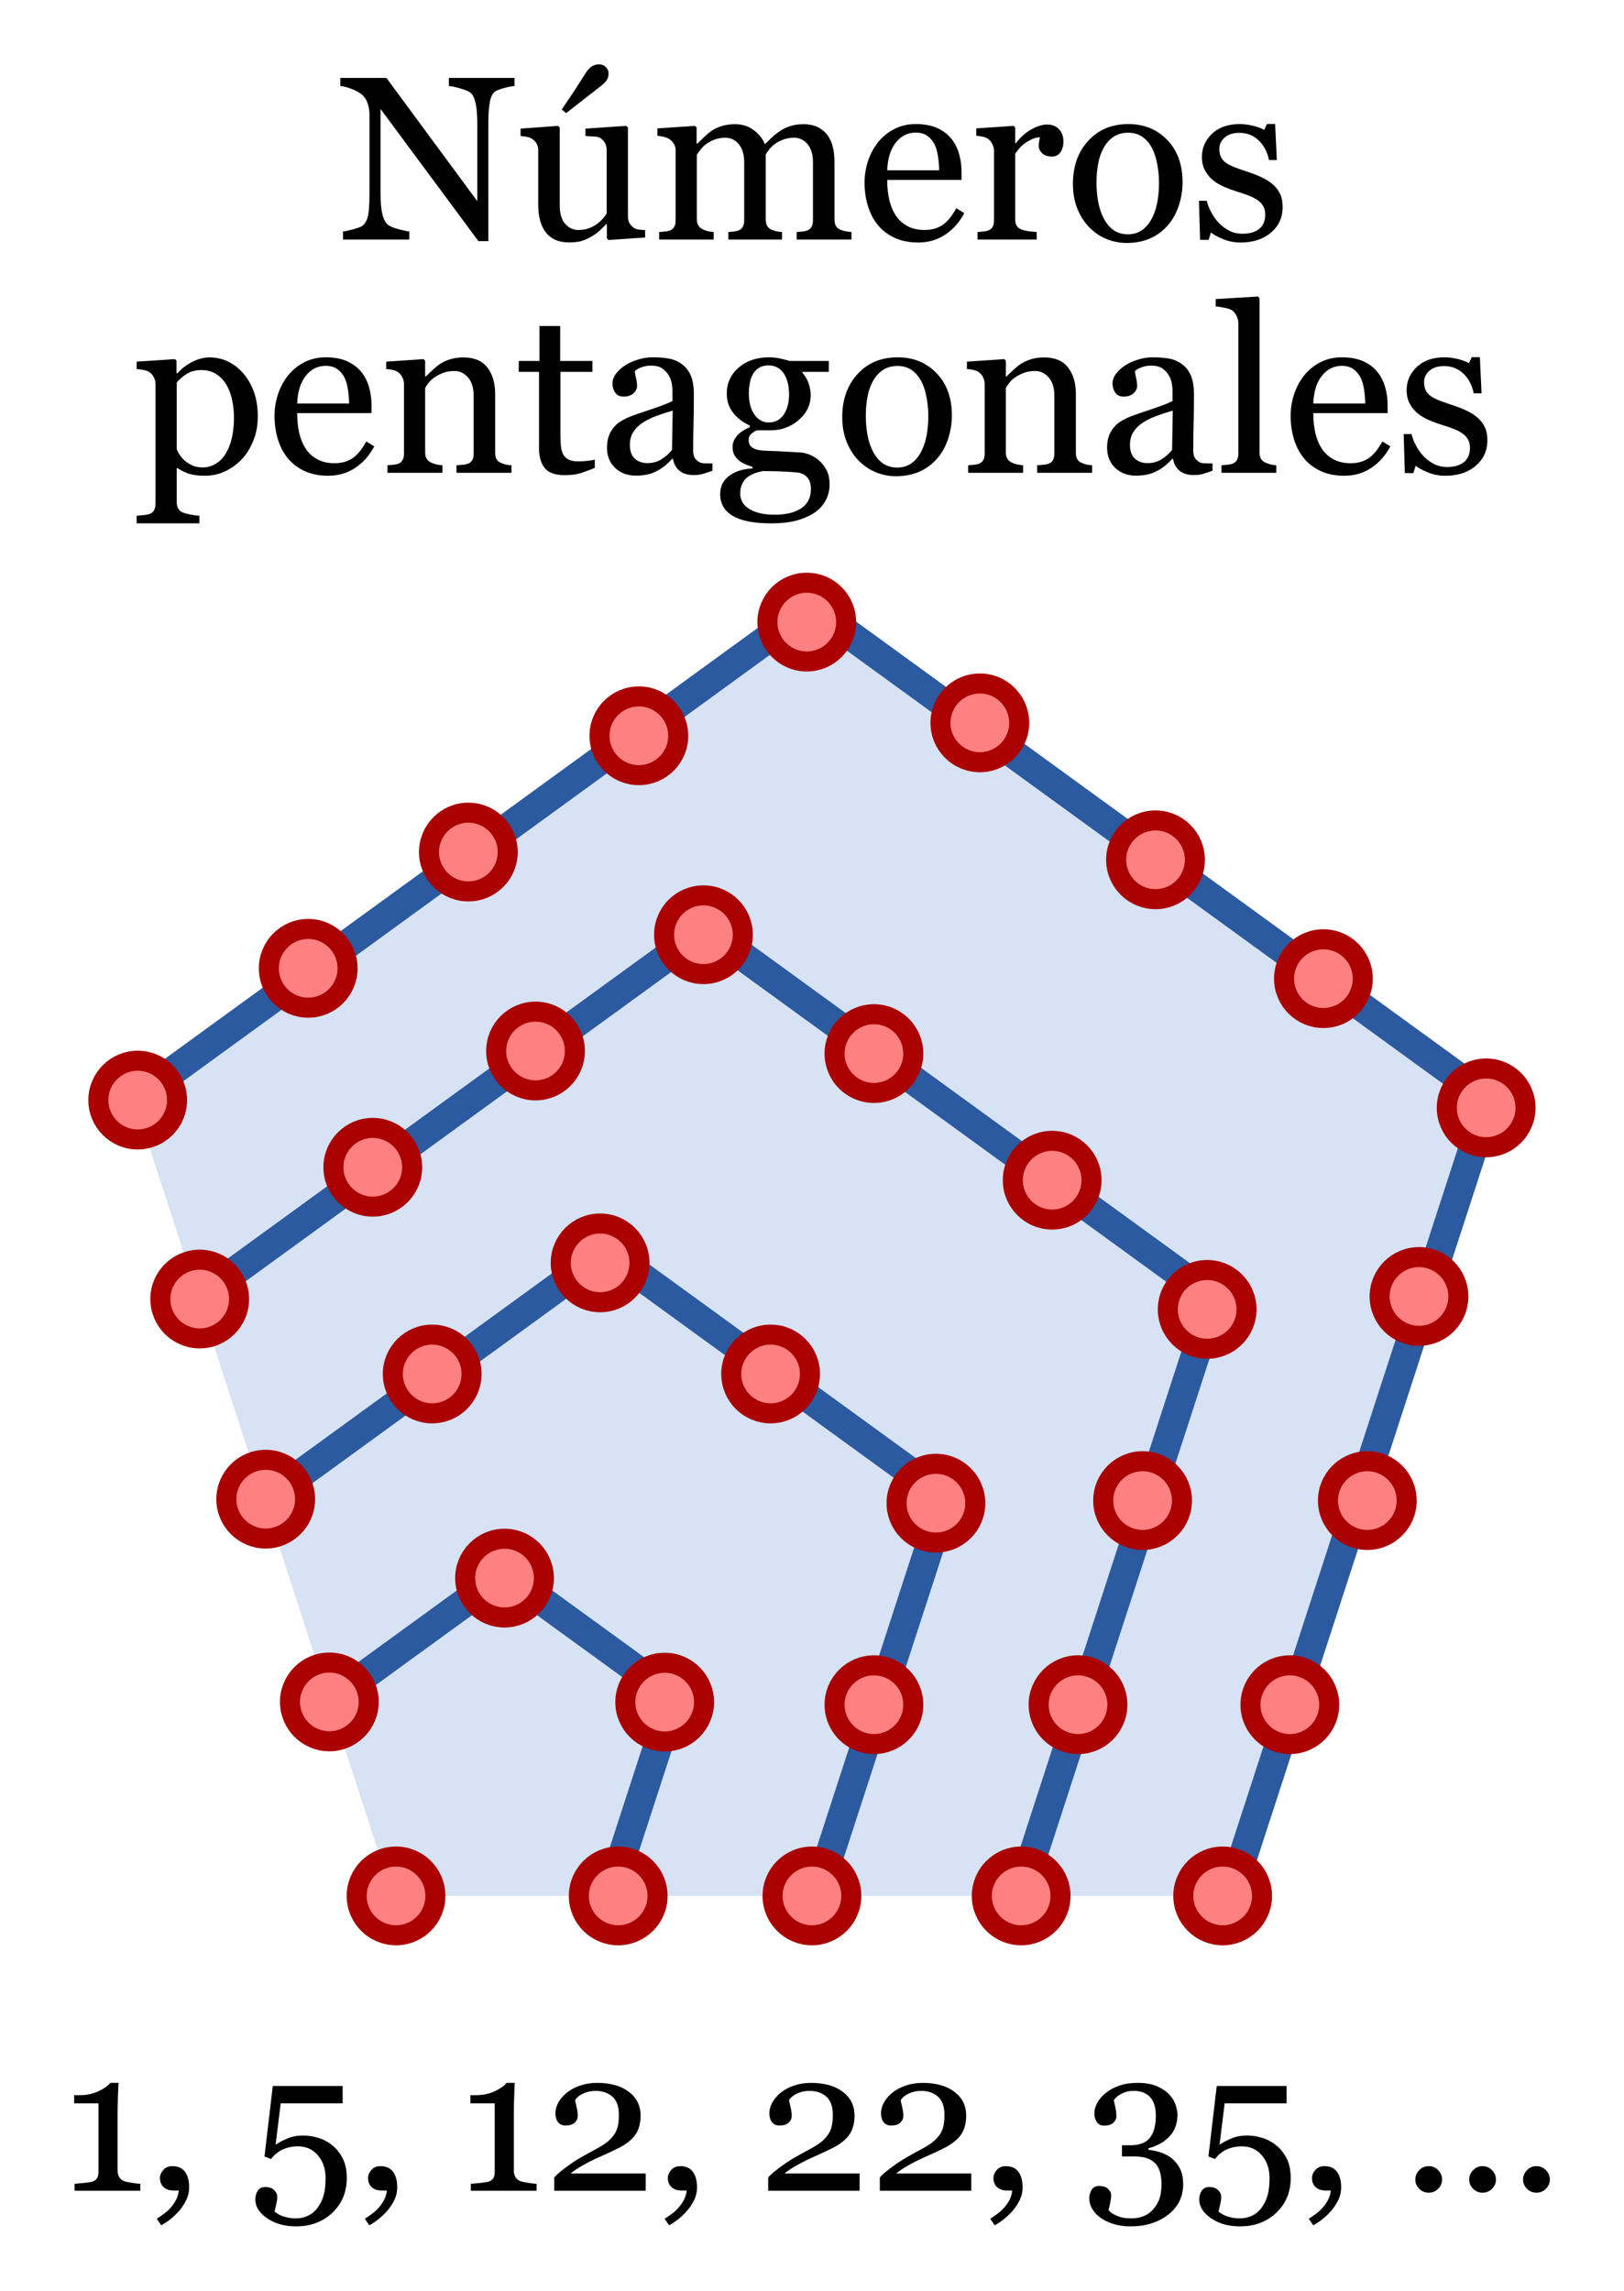 <?xml version="1.0" encoding="UTF-8" standalone="no"?>
<!-- Created with Inkscape (http://www.inkscape.org/) -->
<svg
   xmlns:dc="http://purl.org/dc/elements/1.1/"
   xmlns:cc="http://creativecommons.org/ns#"
   xmlns:rdf="http://www.w3.org/1999/02/22-rdf-syntax-ns#"
   xmlns:svg="http://www.w3.org/2000/svg"
   xmlns="http://www.w3.org/2000/svg"
   xmlns:xlink="http://www.w3.org/1999/xlink"
   xmlns:sodipodi="http://sodipodi.sourceforge.net/DTD/sodipodi-0.dtd"
   xmlns:inkscape="http://www.inkscape.org/namespaces/inkscape"
   width="780"
   height="1100"
   id="svg2"
   sodipodi:version="0.32"
   inkscape:version="0.46"
   version="1.0"
   sodipodi:docname="Números pentagonales.svg"
   inkscape:output_extension="org.inkscape.output.svg.inkscape">
  <defs
     id="defs4">
    <inkscape:perspective
       sodipodi:type="inkscape:persp3d"
       inkscape:vp_x="0 : 526.18109 : 1"
       inkscape:vp_y="0 : 1000 : 0"
       inkscape:vp_z="744.09448 : 526.18109 : 1"
       inkscape:persp3d-origin="372.04724 : 350.78739 : 1"
       id="perspective10" />
  </defs>
  <sodipodi:namedview
     id="base"
     pagecolor="#ffffff"
     bordercolor="#666666"
     borderopacity="1.0"
     inkscape:pageopacity="0.0"
     inkscape:pageshadow="2"
     inkscape:zoom="0.24748738"
     inkscape:cx="30.055903"
     inkscape:cy="457.38775"
     inkscape:document-units="px"
     inkscape:current-layer="layer1"
     showgrid="false"
     showguides="true"
     inkscape:guide-bbox="true"
     inkscape:window-width="1280"
     inkscape:window-height="721"
     inkscape:window-x="0"
     inkscape:window-y="18">
    <sodipodi:guide
       orientation="0,1"
       position="522.857,941.429"
       id="guide3228" />
  </sodipodi:namedview>
  <g
     inkscape:label="Capa 1"
     inkscape:groupmode="layer"
     id="layer1"
     transform="translate(-5.619,257.461)">
    <path
       style="font-size:112px;font-style:normal;font-variant:normal;font-weight:normal;font-stretch:normal;text-align:center;line-height:100%;writing-mode:lr-tb;text-anchor:middle;fill:#000000;fill-opacity:1;stroke:none;stroke-width:1px;stroke-linecap:butt;stroke-linejoin:miter;stroke-opacity:1;font-family:Georgia;-inkscape-font-specification:Georgia"
       d="M 252.748,-216.15 C 251.727,-216.114 250.159,-215.822 248.044,-215.275 C 245.93,-214.728 244.417,-214.163 243.505,-213.58 C 242.193,-212.668 241.309,-210.918 240.853,-208.33 C 240.397,-205.741 240.169,-202.46 240.169,-198.486 L 240.169,-141.666 L 235.412,-141.666 L 188.38,-205.158 L 188.38,-165.127 C 188.38,-160.642 188.663,-157.197 189.228,-154.791 C 189.793,-152.384 190.659,-150.671 191.826,-149.65 C 192.664,-148.848 194.396,-148.101 197.021,-147.408 C 199.646,-146.715 201.378,-146.351 202.216,-146.314 L 202.216,-142.431 L 170.388,-142.431 L 170.388,-146.314 C 171.373,-146.387 173.031,-146.743 175.365,-147.381 C 177.698,-148.019 179.156,-148.593 179.74,-149.103 C 181.016,-150.124 181.891,-151.683 182.365,-153.779 C 182.839,-155.875 183.076,-159.457 183.076,-164.525 L 183.076,-202.752 C 183.076,-204.429 182.784,-206.106 182.201,-207.783 C 181.617,-209.46 180.833,-210.754 179.849,-211.666 C 178.537,-212.869 176.759,-213.899 174.517,-214.756 C 172.275,-215.612 170.461,-216.077 169.076,-216.15 L 169.076,-220.033 L 191.224,-220.033 L 234.865,-160.861 L 234.865,-197.775 C 234.865,-202.296 234.573,-205.769 233.99,-208.193 C 233.406,-210.617 232.568,-212.231 231.474,-213.033 C 230.453,-213.726 228.785,-214.4 226.47,-215.056 C 224.155,-215.713 222.396,-216.077 221.193,-216.15 L 221.193,-220.033 L 252.748,-220.033 L 252.748,-216.15 z M 315.474,-143.416 L 297.919,-142.213 L 297.099,-142.978 L 297.099,-149.814 L 296.771,-149.814 C 295.896,-148.903 294.912,-147.927 293.818,-146.888 C 292.724,-145.849 291.466,-144.911 290.044,-144.072 C 288.404,-143.088 286.818,-142.34 285.287,-141.83 C 283.755,-141.319 281.586,-141.064 278.779,-141.064 C 274.003,-141.064 270.366,-142.623 267.869,-145.74 C 265.371,-148.857 264.123,-153.387 264.123,-159.33 L 264.123,-185.142 C 264.123,-186.455 263.876,-187.558 263.384,-188.451 C 262.892,-189.344 262.172,-190.119 261.224,-190.775 C 260.568,-191.213 259.748,-191.532 258.763,-191.732 C 257.779,-191.933 256.74,-192.069 255.646,-192.142 L 255.646,-195.697 L 273.638,-197.009 L 274.459,-196.244 L 274.459,-158.783 C 274.458,-154.882 275.333,-151.947 277.084,-149.978 C 278.833,-148.009 280.93,-147.025 283.373,-147.025 C 285.378,-147.025 287.164,-147.335 288.732,-147.955 C 290.3,-148.575 291.612,-149.304 292.669,-150.142 C 293.654,-150.908 294.52,-151.719 295.267,-152.576 C 296.014,-153.433 296.589,-154.226 296.99,-154.955 L 296.99,-185.525 C 296.99,-186.728 296.735,-187.795 296.224,-188.724 C 295.714,-189.654 295.003,-190.447 294.091,-191.103 C 293.435,-191.541 292.46,-191.805 291.166,-191.896 C 289.871,-191.987 288.422,-192.069 286.818,-192.142 L 286.818,-195.697 L 306.396,-197.009 L 307.216,-196.244 L 307.216,-153.424 C 307.216,-152.184 307.471,-151.127 307.982,-150.252 C 308.492,-149.377 309.203,-148.629 310.115,-148.009 C 310.771,-147.608 311.555,-147.344 312.466,-147.216 C 313.378,-147.089 314.38,-147.007 315.474,-146.97 L 315.474,-143.416 z M 297.919,-222.275 C 297.919,-220.89 297.6,-219.759 296.962,-218.884 C 296.324,-218.009 295.386,-217.08 294.146,-216.095 C 292.323,-214.637 289.944,-212.778 287.009,-210.517 C 284.074,-208.257 280.912,-205.796 277.521,-203.134 L 275.443,-204.884 C 278.724,-209.733 281.012,-213.151 282.306,-215.138 C 283.6,-217.125 284.995,-219.322 286.49,-221.728 C 287.62,-223.588 288.714,-224.854 289.771,-225.529 C 290.828,-226.203 292.05,-226.541 293.435,-226.541 C 294.748,-226.541 295.823,-226.094 296.662,-225.201 C 297.5,-224.308 297.919,-223.332 297.919,-222.275 L 297.919,-222.275 z M 414.568,-142.431 L 388.263,-142.431 L 388.263,-146.041 C 389.102,-146.114 389.949,-146.187 390.806,-146.259 C 391.663,-146.332 392.419,-146.478 393.076,-146.697 C 394.096,-147.025 394.853,-147.599 395.345,-148.42 C 395.837,-149.24 396.083,-150.306 396.084,-151.619 L 396.084,-179.455 C 396.083,-183.246 395.218,-186.172 393.486,-188.232 C 391.754,-190.292 389.594,-191.322 387.005,-191.322 C 385.219,-191.322 383.542,-191.048 381.974,-190.502 C 380.406,-189.955 378.966,-189.189 377.654,-188.205 C 376.596,-187.403 375.712,-186.537 375.001,-185.607 C 374.29,-184.677 373.753,-183.903 373.388,-183.283 L 373.388,-152.166 C 373.388,-150.89 373.607,-149.841 374.044,-149.021 C 374.482,-148.201 375.229,-147.572 376.287,-147.134 C 377.125,-146.806 377.882,-146.56 378.556,-146.396 C 379.231,-146.232 380.115,-146.114 381.209,-146.041 L 381.209,-142.431 L 355.451,-142.431 L 355.451,-146.041 C 356.289,-146.114 357.1,-146.187 357.884,-146.259 C 358.668,-146.332 359.388,-146.478 360.044,-146.697 C 361.065,-147.025 361.822,-147.599 362.314,-148.42 C 362.806,-149.24 363.052,-150.306 363.052,-151.619 L 363.052,-179.455 C 363.052,-183.246 362.186,-186.172 360.455,-188.232 C 358.723,-190.292 356.563,-191.322 353.974,-191.322 C 352.188,-191.322 350.511,-191.039 348.943,-190.474 C 347.375,-189.909 345.935,-189.134 344.623,-188.15 C 343.565,-187.348 342.672,-186.446 341.943,-185.443 C 341.214,-184.44 340.667,-183.684 340.302,-183.174 L 340.302,-152.275 C 340.302,-151.036 340.557,-149.996 341.068,-149.158 C 341.578,-148.319 342.344,-147.681 343.365,-147.244 C 344.13,-146.879 344.914,-146.606 345.716,-146.424 C 346.518,-146.241 347.412,-146.114 348.396,-146.041 L 348.396,-142.431 L 322.201,-142.431 L 322.201,-146.041 C 323.039,-146.114 323.905,-146.187 324.798,-146.259 C 325.692,-146.332 326.466,-146.478 327.123,-146.697 C 328.143,-147.025 328.9,-147.599 329.392,-148.42 C 329.884,-149.24 330.13,-150.306 330.13,-151.619 L 330.13,-185.142 C 330.13,-186.309 329.866,-187.357 329.337,-188.287 C 328.809,-189.216 328.07,-190.009 327.123,-190.666 C 326.43,-191.103 325.573,-191.459 324.552,-191.732 C 323.531,-192.006 322.474,-192.179 321.38,-192.252 L 321.38,-195.806 L 339.427,-197.009 L 340.193,-196.244 L 340.193,-188.533 L 340.576,-188.533 C 341.487,-189.444 342.599,-190.52 343.912,-191.759 C 345.224,-192.999 346.445,-194.002 347.576,-194.767 C 348.852,-195.642 350.447,-196.371 352.361,-196.955 C 354.275,-197.538 356.344,-197.83 358.568,-197.83 C 362.068,-197.83 365.076,-196.891 367.591,-195.013 C 370.107,-193.136 371.912,-190.866 373.005,-188.205 C 374.318,-189.481 375.475,-190.602 376.478,-191.568 C 377.481,-192.534 378.802,-193.564 380.443,-194.658 C 381.828,-195.606 383.46,-196.371 385.337,-196.955 C 387.215,-197.538 389.302,-197.83 391.599,-197.83 C 396.156,-197.83 399.766,-196.335 402.427,-193.345 C 405.089,-190.356 406.419,-185.762 406.419,-179.564 L 406.419,-152.166 C 406.419,-150.89 406.638,-149.841 407.076,-149.021 C 407.513,-148.201 408.261,-147.572 409.318,-147.134 C 410.156,-146.806 410.986,-146.56 411.806,-146.396 C 412.626,-146.232 413.547,-146.114 414.568,-146.041 L 414.568,-142.431 z M 468.763,-155.119 C 466.503,-150.817 463.477,-147.39 459.685,-144.838 C 455.893,-142.286 451.537,-141.009 446.615,-141.009 C 442.276,-141.009 438.475,-141.775 435.212,-143.306 C 431.949,-144.838 429.261,-146.916 427.146,-149.541 C 425.031,-152.166 423.455,-155.228 422.416,-158.728 C 421.376,-162.228 420.857,-165.929 420.857,-169.83 C 420.857,-173.33 421.413,-176.766 422.525,-180.138 C 423.637,-183.511 425.268,-186.546 427.419,-189.244 C 429.498,-191.832 432.077,-193.92 435.158,-195.506 C 438.238,-197.091 441.693,-197.884 445.521,-197.884 C 449.458,-197.884 452.831,-197.265 455.638,-196.025 C 458.445,-194.785 460.724,-193.09 462.474,-190.939 C 464.151,-188.897 465.4,-186.491 466.22,-183.72 C 467.041,-180.95 467.451,-177.942 467.451,-174.697 L 467.451,-171.088 L 431.74,-171.088 C 431.74,-167.551 432.077,-164.343 432.751,-161.463 C 433.426,-158.582 434.492,-156.049 435.951,-153.861 C 437.373,-151.746 439.232,-150.078 441.529,-148.857 C 443.826,-147.636 446.56,-147.025 449.732,-147.025 C 452.977,-147.025 455.775,-147.782 458.126,-149.295 C 460.478,-150.808 462.748,-153.533 464.935,-157.47 L 468.763,-155.119 z M 456.677,-175.681 C 456.677,-177.723 456.504,-179.91 456.158,-182.244 C 455.811,-184.577 455.255,-186.528 454.49,-188.095 C 453.651,-189.772 452.503,-191.14 451.044,-192.197 C 449.586,-193.254 447.708,-193.783 445.412,-193.783 C 441.583,-193.783 438.402,-192.188 435.869,-188.998 C 433.335,-185.808 431.959,-181.369 431.74,-175.681 L 456.677,-175.681 z M 516.396,-189.408 C 516.396,-187.548 515.94,-185.899 515.029,-184.459 C 514.117,-183.019 512.714,-182.298 510.818,-182.299 C 508.776,-182.298 507.218,-182.827 506.142,-183.884 C 505.067,-184.942 504.529,-186.108 504.529,-187.384 C 504.529,-188.187 504.593,-188.916 504.72,-189.572 C 504.848,-190.228 504.966,-190.884 505.076,-191.541 C 503.362,-191.541 501.357,-190.848 499.06,-189.463 C 496.763,-188.077 494.813,-186.108 493.209,-183.556 L 493.209,-152.166 C 493.208,-150.89 493.455,-149.851 493.947,-149.049 C 494.439,-148.246 495.214,-147.645 496.271,-147.244 C 497.182,-146.879 498.358,-146.606 499.798,-146.424 C 501.238,-146.241 502.487,-146.114 503.544,-146.041 L 503.544,-142.431 L 475.107,-142.431 L 475.107,-146.041 C 475.945,-146.114 476.811,-146.187 477.705,-146.259 C 478.598,-146.332 479.373,-146.478 480.029,-146.697 C 481.05,-147.025 481.806,-147.599 482.298,-148.42 C 482.791,-149.24 483.037,-150.306 483.037,-151.619 L 483.037,-184.924 C 483.037,-186.054 482.772,-187.166 482.244,-188.259 C 481.715,-189.353 480.977,-190.228 480.029,-190.884 C 479.336,-191.322 478.516,-191.641 477.568,-191.841 C 476.62,-192.042 475.599,-192.179 474.505,-192.252 L 474.505,-195.806 L 492.443,-197.009 L 493.209,-196.244 L 493.209,-188.642 L 493.482,-188.642 C 495.742,-191.595 498.258,-193.838 501.029,-195.369 C 503.8,-196.9 506.333,-197.666 508.63,-197.666 C 510.927,-197.666 512.796,-196.918 514.236,-195.424 C 515.676,-193.929 516.396,-191.923 516.396,-189.408 L 516.396,-189.408 z M 573.599,-169.939 C 573.599,-166.147 572.998,-162.42 571.794,-158.756 C 570.591,-155.091 568.878,-151.983 566.654,-149.431 C 564.138,-146.515 561.221,-144.345 557.904,-142.924 C 554.586,-141.502 550.867,-140.791 546.748,-140.791 C 543.32,-140.791 540.057,-141.438 536.959,-142.732 C 533.86,-144.026 531.107,-145.913 528.701,-148.392 C 526.331,-150.835 524.444,-153.815 523.041,-157.334 C 521.637,-160.852 520.935,-164.799 520.935,-169.174 C 520.935,-177.595 523.387,-184.486 528.291,-189.845 C 533.194,-195.205 539.62,-197.884 547.568,-197.884 C 555.115,-197.884 561.34,-195.341 566.244,-190.256 C 571.147,-185.17 573.599,-178.397 573.599,-169.939 L 573.599,-169.939 z M 562.279,-169.83 C 562.279,-172.564 562.005,-175.453 561.459,-178.498 C 560.912,-181.542 560.091,-184.121 558.998,-186.236 C 557.831,-188.496 556.3,-190.31 554.404,-191.677 C 552.508,-193.045 550.193,-193.728 547.459,-193.728 C 544.651,-193.728 542.254,-193.035 540.267,-191.65 C 538.28,-190.265 536.667,-188.369 535.427,-185.963 C 534.261,-183.739 533.44,-181.205 532.966,-178.361 C 532.492,-175.517 532.255,-172.765 532.255,-170.103 C 532.255,-166.603 532.538,-163.368 533.103,-160.396 C 533.668,-157.425 534.57,-154.772 535.81,-152.439 C 537.05,-150.106 538.608,-148.274 540.486,-146.943 C 542.363,-145.612 544.688,-144.947 547.459,-144.947 C 552.016,-144.947 555.625,-147.153 558.287,-151.564 C 560.948,-155.976 562.279,-162.064 562.279,-169.83 L 562.279,-169.83 z M 617.021,-168.845 C 618.516,-167.533 619.664,-166.02 620.466,-164.306 C 621.268,-162.593 621.669,-160.496 621.669,-158.017 C 621.669,-153.022 619.801,-148.939 616.064,-145.767 C 612.327,-142.595 607.487,-141.009 601.544,-141.009 C 598.409,-141.009 595.52,-141.575 592.876,-142.705 C 590.233,-143.835 588.347,-144.874 587.216,-145.822 L 586.123,-142.267 L 582.021,-142.267 L 581.474,-161.025 L 585.248,-161.025 C 585.539,-159.603 586.159,-157.944 587.107,-156.049 C 588.055,-154.153 589.203,-152.439 590.552,-150.908 C 591.974,-149.304 593.679,-147.955 595.666,-146.861 C 597.653,-145.767 599.886,-145.22 602.365,-145.22 C 605.865,-145.22 608.563,-146.013 610.459,-147.599 C 612.354,-149.185 613.302,-151.455 613.302,-154.408 C 613.302,-155.939 613.001,-157.261 612.4,-158.373 C 611.798,-159.485 610.914,-160.46 609.748,-161.299 C 608.544,-162.137 607.068,-162.894 605.318,-163.568 C 603.568,-164.243 601.617,-164.908 599.466,-165.564 C 597.753,-166.075 595.848,-166.776 593.751,-167.67 C 591.655,-168.563 589.86,-169.611 588.365,-170.814 C 586.761,-172.09 585.448,-173.658 584.427,-175.517 C 583.406,-177.377 582.896,-179.564 582.896,-182.08 C 582.896,-186.491 584.537,-190.228 587.818,-193.291 C 591.099,-196.353 595.492,-197.884 600.998,-197.884 C 603.112,-197.884 605.272,-197.611 607.478,-197.064 C 609.684,-196.517 611.479,-195.861 612.865,-195.095 L 614.123,-197.939 L 618.06,-197.939 L 618.88,-180.603 L 615.107,-180.603 C 614.341,-184.468 612.692,-187.612 610.158,-190.037 C 607.624,-192.461 604.534,-193.673 600.888,-193.674 C 597.899,-193.673 595.547,-192.926 593.834,-191.431 C 592.12,-189.937 591.263,-188.132 591.263,-186.017 C 591.263,-184.377 591.546,-183.009 592.111,-181.916 C 592.676,-180.822 593.524,-179.892 594.654,-179.127 C 595.748,-178.397 597.124,-177.714 598.783,-177.076 C 600.442,-176.438 602.492,-175.718 604.935,-174.916 C 607.341,-174.15 609.611,-173.257 611.744,-172.236 C 613.876,-171.215 615.636,-170.085 617.021,-168.845 L 617.021,-168.845 z M 122.646,-77.955 C 124.797,-75.403 126.465,-72.44 127.65,-69.068 C 128.835,-65.696 129.427,-61.84 129.427,-57.502 C 129.427,-53.236 128.716,-49.344 127.294,-45.826 C 125.873,-42.308 123.995,-39.309 121.662,-36.83 C 119.219,-34.314 116.503,-32.382 113.513,-31.033 C 110.524,-29.684 107.352,-29.009 103.998,-29.009 C 100.753,-29.009 98.091,-29.374 96.013,-30.103 C 93.935,-30.832 92.24,-31.689 90.927,-32.674 L 90.49,-32.674 L 90.49,-16.486 C 90.49,-15.174 90.745,-14.08 91.255,-13.205 C 91.766,-12.33 92.55,-11.692 93.607,-11.291 C 94.482,-10.963 95.731,-10.644 97.353,-10.334 C 98.975,-10.024 100.315,-9.851 101.373,-9.814 L 101.373,-6.15 L 71.24,-6.15 L 71.24,-9.814 C 72.37,-9.887 73.464,-9.978 74.521,-10.088 C 75.578,-10.197 76.526,-10.379 77.365,-10.634 C 78.459,-10.999 79.224,-11.637 79.662,-12.549 C 80.099,-13.46 80.318,-14.536 80.318,-15.775 L 80.318,-73.142 C 80.318,-74.236 80.044,-75.293 79.498,-76.314 C 78.951,-77.335 78.24,-78.155 77.365,-78.775 C 76.709,-79.213 75.797,-79.55 74.63,-79.787 C 73.464,-80.024 72.334,-80.179 71.24,-80.252 L 71.24,-83.806 L 89.615,-85.009 L 90.38,-84.353 L 90.38,-78.283 L 90.818,-78.174 C 92.714,-80.361 95.065,-82.184 97.873,-83.642 C 100.68,-85.101 103.469,-85.83 106.24,-85.83 C 109.594,-85.83 112.665,-85.119 115.455,-83.697 C 118.244,-82.275 120.641,-80.361 122.646,-77.955 L 122.646,-77.955 z M 113.732,-39.181 C 115.19,-41.442 116.266,-44.067 116.959,-47.056 C 117.651,-50.046 117.998,-53.382 117.998,-57.064 C 117.998,-59.762 117.706,-62.515 117.123,-65.322 C 116.539,-68.129 115.628,-70.572 114.388,-72.65 C 113.149,-74.765 111.526,-76.478 109.521,-77.791 C 107.516,-79.103 105.11,-79.759 102.302,-79.759 C 99.604,-79.759 97.307,-79.167 95.412,-77.982 C 93.516,-76.797 91.875,-75.384 90.49,-73.744 L 90.49,-41.861 C 90.818,-40.877 91.356,-39.856 92.103,-38.799 C 92.85,-37.741 93.68,-36.83 94.591,-36.064 C 95.722,-35.153 96.943,-34.414 98.255,-33.849 C 99.568,-33.284 101.172,-33.002 103.068,-33.002 C 105.11,-33.002 107.078,-33.539 108.974,-34.615 C 110.87,-35.69 112.456,-37.213 113.732,-39.181 L 113.732,-39.181 z M 185.373,-43.119 C 183.112,-38.817 180.086,-35.39 176.294,-32.838 C 172.503,-30.286 168.146,-29.009 163.224,-29.009 C 158.886,-29.009 155.085,-29.775 151.822,-31.306 C 148.559,-32.838 145.87,-34.916 143.755,-37.541 C 141.641,-40.166 140.064,-43.228 139.025,-46.728 C 137.986,-50.228 137.466,-53.929 137.466,-57.83 C 137.466,-61.33 138.022,-64.766 139.134,-68.138 C 140.246,-71.511 141.878,-74.546 144.029,-77.244 C 146.107,-79.832 148.686,-81.92 151.767,-83.506 C 154.848,-85.091 158.302,-85.884 162.13,-85.884 C 166.068,-85.884 169.44,-85.265 172.248,-84.025 C 175.055,-82.785 177.333,-81.09 179.084,-78.939 C 180.761,-76.897 182.009,-74.491 182.83,-71.72 C 183.65,-68.95 184.06,-65.942 184.06,-62.697 L 184.06,-59.088 L 148.349,-59.088 C 148.349,-55.551 148.686,-52.343 149.361,-49.463 C 150.035,-46.582 151.102,-44.049 152.56,-41.861 C 153.982,-39.746 155.841,-38.078 158.138,-36.857 C 160.435,-35.636 163.169,-35.025 166.341,-35.025 C 169.586,-35.025 172.384,-35.782 174.736,-37.295 C 177.087,-38.808 179.357,-41.533 181.544,-45.47 L 185.373,-43.119 z M 173.287,-63.681 C 173.287,-65.723 173.113,-67.91 172.767,-70.244 C 172.421,-72.577 171.865,-74.528 171.099,-76.095 C 170.261,-77.772 169.112,-79.14 167.654,-80.197 C 166.195,-81.254 164.318,-81.783 162.021,-81.783 C 158.193,-81.783 155.012,-80.188 152.478,-76.998 C 149.944,-73.808 148.568,-69.369 148.349,-63.681 L 173.287,-63.681 z M 251.271,-30.431 L 224.857,-30.431 L 224.857,-34.041 C 225.695,-34.114 226.616,-34.187 227.619,-34.259 C 228.621,-34.332 229.451,-34.478 230.107,-34.697 C 231.128,-35.025 231.884,-35.599 232.376,-36.42 C 232.869,-37.24 233.115,-38.306 233.115,-39.619 L 233.115,-67.345 C 233.115,-71.173 232.212,-74.127 230.408,-76.205 C 228.603,-78.283 226.406,-79.322 223.818,-79.322 C 221.886,-79.322 220.117,-79.021 218.513,-78.42 C 216.909,-77.818 215.487,-77.08 214.248,-76.205 C 213.044,-75.366 212.087,-74.464 211.376,-73.498 C 210.666,-72.532 210.146,-71.757 209.818,-71.174 L 209.818,-40.166 C 209.818,-38.926 210.073,-37.905 210.584,-37.103 C 211.094,-36.301 211.86,-35.681 212.88,-35.244 C 213.646,-34.879 214.475,-34.606 215.369,-34.424 C 216.262,-34.241 217.182,-34.114 218.13,-34.041 L 218.13,-30.431 L 191.716,-30.431 L 191.716,-34.041 C 192.555,-34.114 193.421,-34.187 194.314,-34.259 C 195.207,-34.332 195.982,-34.478 196.638,-34.697 C 197.659,-35.025 198.416,-35.599 198.908,-36.42 C 199.4,-37.24 199.646,-38.306 199.646,-39.619 L 199.646,-72.924 C 199.646,-74.163 199.382,-75.302 198.853,-76.342 C 198.324,-77.381 197.586,-78.228 196.638,-78.884 C 195.945,-79.322 195.125,-79.641 194.177,-79.842 C 193.229,-80.042 192.209,-80.179 191.115,-80.252 L 191.115,-83.806 L 209.052,-85.009 L 209.818,-84.244 L 209.818,-76.642 L 210.091,-76.642 C 210.966,-77.517 212.06,-78.565 213.373,-79.787 C 214.685,-81.008 215.925,-82.002 217.091,-82.767 C 218.44,-83.642 220.044,-84.371 221.904,-84.955 C 223.763,-85.538 225.86,-85.83 228.193,-85.83 C 233.37,-85.83 237.207,-84.216 239.705,-80.99 C 242.202,-77.763 243.451,-73.47 243.451,-68.111 L 243.451,-40.056 C 243.451,-38.78 243.669,-37.75 244.107,-36.967 C 244.544,-36.183 245.292,-35.572 246.349,-35.134 C 247.224,-34.77 247.981,-34.515 248.619,-34.369 C 249.257,-34.223 250.141,-34.114 251.271,-34.041 L 251.271,-30.431 z M 291.302,-32.783 C 288.932,-31.799 286.69,-30.969 284.576,-30.295 C 282.461,-29.62 279.873,-29.283 276.81,-29.283 C 272.289,-29.283 269.108,-30.422 267.267,-32.701 C 265.426,-34.98 264.505,-38.197 264.505,-42.353 L 264.505,-78.884 L 254.771,-78.884 L 254.771,-84.134 L 264.724,-84.134 L 264.724,-100.924 L 274.677,-100.924 L 274.677,-84.134 L 290.154,-84.134 L 290.154,-78.884 L 274.787,-78.884 L 274.787,-48.752 C 274.787,-46.491 274.869,-44.605 275.033,-43.092 C 275.197,-41.578 275.589,-40.257 276.209,-39.127 C 276.792,-38.069 277.667,-37.267 278.834,-36.72 C 280,-36.174 281.568,-35.9 283.537,-35.9 C 284.448,-35.9 285.788,-35.982 287.556,-36.146 C 289.324,-36.31 290.573,-36.52 291.302,-36.775 L 291.302,-32.783 z M 347.794,-31.416 C 346.081,-30.796 344.577,-30.295 343.283,-29.912 C 341.988,-29.529 340.521,-29.338 338.88,-29.338 C 336.037,-29.338 333.767,-30.003 332.072,-31.334 C 330.376,-32.664 329.292,-34.606 328.818,-37.158 L 328.49,-37.158 C 326.12,-34.533 323.577,-32.528 320.861,-31.142 C 318.145,-29.757 314.873,-29.064 311.044,-29.064 C 306.998,-29.064 303.671,-30.304 301.064,-32.783 C 298.457,-35.262 297.154,-38.507 297.154,-42.517 C 297.154,-44.595 297.445,-46.455 298.029,-48.095 C 298.612,-49.736 299.487,-51.213 300.654,-52.525 C 301.565,-53.619 302.768,-54.594 304.263,-55.451 C 305.758,-56.308 307.162,-56.991 308.474,-57.502 C 310.115,-58.121 313.442,-59.27 318.455,-60.947 C 323.468,-62.624 326.849,-63.937 328.599,-64.884 L 328.599,-70.299 C 328.599,-70.772 328.499,-71.684 328.298,-73.033 C 328.098,-74.382 327.669,-75.658 327.013,-76.861 C 326.284,-78.21 325.254,-79.386 323.923,-80.388 C 322.593,-81.391 320.706,-81.892 318.263,-81.892 C 316.586,-81.892 315.027,-81.61 313.587,-81.045 C 312.147,-80.479 311.136,-79.887 310.552,-79.267 C 310.552,-78.538 310.725,-77.463 311.072,-76.041 C 311.418,-74.619 311.591,-73.306 311.591,-72.103 C 311.591,-70.827 311.017,-69.66 309.869,-68.603 C 308.72,-67.546 307.125,-67.017 305.084,-67.017 C 303.261,-67.017 301.921,-67.664 301.064,-68.959 C 300.207,-70.253 299.779,-71.702 299.779,-73.306 C 299.779,-74.983 300.371,-76.588 301.556,-78.119 C 302.741,-79.65 304.281,-81.017 306.177,-82.22 C 307.818,-83.241 309.805,-84.107 312.138,-84.818 C 314.472,-85.529 316.75,-85.884 318.974,-85.884 C 322.037,-85.884 324.707,-85.675 326.986,-85.256 C 329.264,-84.836 331.333,-83.934 333.193,-82.549 C 335.052,-81.2 336.465,-79.368 337.431,-77.052 C 338.397,-74.737 338.88,-71.757 338.88,-68.111 C 338.88,-62.897 338.826,-58.276 338.716,-54.248 C 338.607,-50.219 338.552,-45.817 338.552,-41.041 C 338.552,-39.619 338.798,-38.489 339.291,-37.65 C 339.783,-36.812 340.539,-36.101 341.56,-35.517 C 342.107,-35.189 342.973,-35.007 344.158,-34.97 C 345.343,-34.934 346.555,-34.916 347.794,-34.916 L 347.794,-31.416 z M 328.709,-60.291 C 325.61,-59.379 322.893,-58.486 320.56,-57.611 C 318.227,-56.736 316.057,-55.642 314.052,-54.33 C 312.229,-53.09 310.789,-51.623 309.732,-49.927 C 308.675,-48.232 308.146,-46.218 308.146,-43.884 C 308.146,-40.858 308.939,-38.634 310.525,-37.213 C 312.111,-35.791 314.125,-35.08 316.568,-35.08 C 319.156,-35.08 321.435,-35.709 323.404,-36.967 C 325.373,-38.224 327.031,-39.71 328.38,-41.424 L 328.709,-60.291 z M 399.365,-36.009 C 400.823,-34.624 401.971,-33.056 402.81,-31.306 C 403.649,-29.556 404.068,-27.387 404.068,-24.799 C 404.068,-22.21 403.503,-19.776 402.373,-17.498 C 401.242,-15.219 399.529,-13.241 397.232,-11.564 C 394.789,-9.851 391.873,-8.52 388.482,-7.572 C 385.091,-6.624 380.899,-6.15 375.904,-6.15 C 367.737,-6.15 361.63,-7.344 357.584,-9.732 C 353.537,-12.12 351.513,-15.611 351.513,-20.205 C 351.513,-23.924 352.972,-26.858 355.888,-29.009 C 358.805,-31.161 362.524,-32.327 367.044,-32.509 L 367.044,-33.275 C 365.951,-33.603 364.82,-34.013 363.654,-34.506 C 362.487,-34.998 361.485,-35.572 360.646,-36.228 C 359.698,-36.994 358.932,-37.896 358.349,-38.935 C 357.766,-39.974 357.474,-41.259 357.474,-42.791 C 357.474,-44.723 358.158,-46.5 359.525,-48.123 C 360.892,-49.745 362.961,-51.14 365.732,-52.306 L 365.732,-53.127 C 362.232,-54.767 359.516,-56.873 357.584,-59.443 C 355.651,-62.013 354.685,-64.994 354.685,-68.384 C 354.685,-73.489 356.59,-77.681 360.4,-80.963 C 364.21,-84.244 369.086,-85.884 375.029,-85.884 C 376.669,-85.884 378.301,-85.72 379.923,-85.392 C 381.546,-85.064 383.195,-84.645 384.873,-84.134 L 403.685,-84.134 L 403.685,-78.884 L 390.998,-78.884 L 390.998,-78.556 C 392.346,-76.989 393.349,-75.257 394.005,-73.361 C 394.662,-71.465 394.99,-69.606 394.99,-67.783 C 394.99,-63.043 393.067,-59.033 389.22,-55.752 C 385.374,-52.47 380.899,-50.83 375.794,-50.83 L 369.177,-50.83 C 368.339,-50.538 367.464,-50.009 366.552,-49.244 C 365.641,-48.478 365.185,-47.439 365.185,-46.127 C 365.185,-44.778 365.568,-43.748 366.334,-43.037 C 367.099,-42.326 368.029,-41.843 369.123,-41.588 C 370.18,-41.296 371.41,-41.114 372.814,-41.041 C 374.218,-40.968 375.667,-40.913 377.162,-40.877 C 378.766,-40.84 380.962,-40.731 383.751,-40.549 C 386.541,-40.366 388.518,-40.257 389.685,-40.22 C 391.362,-40.147 393.048,-39.746 394.744,-39.017 C 396.439,-38.288 397.979,-37.286 399.365,-36.009 L 399.365,-36.009 z M 384.599,-68.002 C 384.599,-72.267 383.733,-75.667 382.001,-78.201 C 380.27,-80.735 377.836,-82.002 374.701,-82.002 C 372.987,-82.002 371.52,-81.646 370.298,-80.935 C 369.077,-80.224 368.084,-79.213 367.318,-77.9 C 366.589,-76.697 366.069,-75.248 365.759,-73.552 C 365.449,-71.857 365.294,-70.116 365.294,-68.33 C 365.294,-64.283 366.179,-60.983 367.947,-58.431 C 369.715,-55.879 372.003,-54.603 374.81,-54.603 C 377.945,-54.603 380.361,-55.87 382.056,-58.404 C 383.751,-60.938 384.599,-64.137 384.599,-68.002 L 384.599,-68.002 z M 395.099,-22.775 C 395.099,-24.817 394.625,-26.494 393.677,-27.806 C 392.729,-29.119 391.289,-30.012 389.357,-30.486 C 388.336,-30.632 386.24,-30.796 383.068,-30.978 C 379.896,-31.161 376.214,-31.252 372.021,-31.252 C 368.084,-30.486 365.285,-29.201 363.626,-27.396 C 361.968,-25.592 361.138,-23.267 361.138,-20.424 C 361.138,-19.148 361.412,-17.926 361.959,-16.759 C 362.505,-15.593 363.453,-14.517 364.802,-13.533 C 366.078,-12.585 367.792,-11.81 369.943,-11.209 C 372.094,-10.607 374.719,-10.306 377.818,-10.306 C 383.177,-10.306 387.397,-11.336 390.478,-13.396 C 393.559,-15.456 395.099,-18.582 395.099,-22.775 L 395.099,-22.775 z M 462.802,-57.939 C 462.802,-54.147 462.201,-50.42 460.998,-46.756 C 459.794,-43.091 458.081,-39.983 455.857,-37.431 C 453.341,-34.515 450.425,-32.345 447.107,-30.924 C 443.789,-29.502 440.07,-28.791 435.951,-28.791 C 432.524,-28.791 429.261,-29.438 426.162,-30.732 C 423.063,-32.026 420.31,-33.913 417.904,-36.392 C 415.534,-38.835 413.647,-41.815 412.244,-45.334 C 410.84,-48.852 410.138,-52.799 410.138,-57.174 C 410.138,-65.595 412.59,-72.486 417.494,-77.845 C 422.397,-83.205 428.823,-85.884 436.771,-85.884 C 444.318,-85.884 450.543,-83.341 455.447,-78.256 C 460.35,-73.17 462.802,-66.397 462.802,-57.939 L 462.802,-57.939 z M 451.482,-57.83 C 451.482,-60.564 451.208,-63.453 450.662,-66.498 C 450.115,-69.542 449.294,-72.121 448.201,-74.236 C 447.034,-76.496 445.503,-78.31 443.607,-79.677 C 441.711,-81.045 439.396,-81.728 436.662,-81.728 C 433.854,-81.728 431.457,-81.035 429.47,-79.65 C 427.483,-78.265 425.87,-76.369 424.63,-73.963 C 423.464,-71.739 422.643,-69.205 422.169,-66.361 C 421.695,-63.517 421.459,-60.765 421.459,-58.103 C 421.459,-54.603 421.741,-51.368 422.306,-48.396 C 422.871,-45.425 423.774,-42.772 425.013,-40.439 C 426.253,-38.106 427.811,-36.274 429.689,-34.943 C 431.567,-33.612 433.891,-32.947 436.662,-32.947 C 441.219,-32.947 444.828,-35.153 447.49,-39.564 C 450.151,-43.976 451.482,-50.064 451.482,-57.83 L 451.482,-57.83 z M 530.177,-30.431 L 503.763,-30.431 L 503.763,-34.041 C 504.602,-34.114 505.522,-34.187 506.525,-34.259 C 507.527,-34.332 508.357,-34.478 509.013,-34.697 C 510.034,-35.025 510.791,-35.599 511.283,-36.42 C 511.775,-37.24 512.021,-38.306 512.021,-39.619 L 512.021,-67.345 C 512.021,-71.173 511.119,-74.127 509.314,-76.205 C 507.509,-78.283 505.313,-79.322 502.724,-79.322 C 500.792,-79.322 499.024,-79.021 497.419,-78.42 C 495.815,-77.818 494.393,-77.08 493.154,-76.205 C 491.951,-75.366 490.994,-74.464 490.283,-73.498 C 489.572,-72.532 489.052,-71.757 488.724,-71.174 L 488.724,-40.166 C 488.724,-38.926 488.979,-37.905 489.49,-37.103 C 490,-36.301 490.766,-35.681 491.787,-35.244 C 492.552,-34.879 493.382,-34.606 494.275,-34.424 C 495.168,-34.241 496.089,-34.114 497.037,-34.041 L 497.037,-30.431 L 470.623,-30.431 L 470.623,-34.041 C 471.461,-34.114 472.327,-34.187 473.22,-34.259 C 474.113,-34.332 474.888,-34.478 475.544,-34.697 C 476.565,-35.025 477.322,-35.599 477.814,-36.42 C 478.306,-37.24 478.552,-38.306 478.552,-39.619 L 478.552,-72.924 C 478.552,-74.163 478.288,-75.302 477.759,-76.342 C 477.231,-77.381 476.492,-78.228 475.544,-78.884 C 474.852,-79.322 474.031,-79.641 473.084,-79.842 C 472.136,-80.042 471.115,-80.179 470.021,-80.252 L 470.021,-83.806 L 487.959,-85.009 L 488.724,-84.244 L 488.724,-76.642 L 488.998,-76.642 C 489.873,-77.517 490.966,-78.565 492.279,-79.787 C 493.591,-81.008 494.831,-82.002 495.998,-82.767 C 497.347,-83.642 498.951,-84.371 500.81,-84.955 C 502.669,-85.538 504.766,-85.83 507.099,-85.83 C 512.276,-85.83 516.113,-84.216 518.611,-80.99 C 521.108,-77.763 522.357,-73.47 522.357,-68.111 L 522.357,-40.056 C 522.357,-38.78 522.576,-37.75 523.013,-36.967 C 523.451,-36.183 524.198,-35.572 525.255,-35.134 C 526.13,-34.77 526.887,-34.515 527.525,-34.369 C 528.163,-34.223 529.047,-34.114 530.177,-34.041 L 530.177,-30.431 z M 587.982,-31.416 C 586.268,-30.796 584.764,-30.295 583.47,-29.912 C 582.176,-29.529 580.708,-29.338 579.068,-29.338 C 576.224,-29.338 573.955,-30.003 572.259,-31.334 C 570.564,-32.664 569.479,-34.606 569.005,-37.158 L 568.677,-37.158 C 566.307,-34.533 563.764,-32.528 561.048,-31.142 C 558.332,-29.757 555.06,-29.064 551.232,-29.064 C 547.185,-29.064 543.858,-30.304 541.251,-32.783 C 538.645,-35.262 537.341,-38.507 537.341,-42.517 C 537.341,-44.595 537.633,-46.455 538.216,-48.095 C 538.8,-49.736 539.675,-51.213 540.841,-52.525 C 541.753,-53.619 542.956,-54.594 544.451,-55.451 C 545.945,-56.308 547.349,-56.991 548.662,-57.502 C 550.302,-58.121 553.629,-59.27 558.642,-60.947 C 563.655,-62.624 567.037,-63.937 568.787,-64.884 L 568.787,-70.299 C 568.787,-70.772 568.686,-71.684 568.486,-73.033 C 568.285,-74.382 567.857,-75.658 567.201,-76.861 C 566.471,-78.21 565.442,-79.386 564.111,-80.388 C 562.78,-81.391 560.893,-81.892 558.451,-81.892 C 556.774,-81.892 555.215,-81.61 553.775,-81.045 C 552.335,-80.479 551.323,-79.887 550.74,-79.267 C 550.74,-78.538 550.913,-77.463 551.259,-76.041 C 551.606,-74.619 551.779,-73.306 551.779,-72.103 C 551.779,-70.827 551.205,-69.66 550.056,-68.603 C 548.908,-67.546 547.313,-67.017 545.271,-67.017 C 543.448,-67.017 542.108,-67.664 541.251,-68.959 C 540.395,-70.253 539.966,-71.702 539.966,-73.306 C 539.966,-74.983 540.559,-76.588 541.744,-78.119 C 542.929,-79.65 544.469,-81.017 546.365,-82.22 C 548.005,-83.241 549.992,-84.107 552.326,-84.818 C 554.659,-85.529 556.938,-85.884 559.162,-85.884 C 562.224,-85.884 564.895,-85.675 567.173,-85.256 C 569.452,-84.836 571.521,-83.934 573.38,-82.549 C 575.24,-81.2 576.652,-79.368 577.619,-77.052 C 578.585,-74.737 579.068,-71.757 579.068,-68.111 C 579.068,-62.897 579.013,-58.276 578.904,-54.248 C 578.794,-50.219 578.74,-45.817 578.74,-41.041 C 578.74,-39.619 578.986,-38.489 579.478,-37.65 C 579.97,-36.812 580.727,-36.101 581.748,-35.517 C 582.294,-35.189 583.16,-35.007 584.345,-34.97 C 585.53,-34.934 586.742,-34.916 587.982,-34.916 L 587.982,-31.416 z M 568.896,-60.291 C 565.797,-59.379 563.081,-58.486 560.748,-57.611 C 558.414,-56.736 556.245,-55.642 554.24,-54.33 C 552.417,-53.09 550.977,-51.623 549.919,-49.927 C 548.862,-48.232 548.333,-46.218 548.334,-43.884 C 548.333,-40.858 549.126,-38.634 550.712,-37.213 C 552.298,-35.791 554.313,-35.08 556.755,-35.08 C 559.344,-35.08 561.623,-35.709 563.591,-36.967 C 565.56,-38.224 567.219,-39.71 568.568,-41.424 L 568.896,-60.291 z M 618.607,-30.431 L 592.302,-30.431 L 592.302,-34.041 C 593.141,-34.114 594.034,-34.196 594.982,-34.287 C 595.93,-34.378 596.714,-34.515 597.334,-34.697 C 598.354,-35.025 599.12,-35.599 599.63,-36.42 C 600.141,-37.24 600.396,-38.306 600.396,-39.619 L 600.396,-102.072 C 600.396,-103.384 600.113,-104.615 599.548,-105.763 C 598.983,-106.912 598.245,-107.814 597.334,-108.47 C 596.677,-108.908 595.474,-109.309 593.724,-109.674 C 591.974,-110.038 590.57,-110.257 589.513,-110.33 L 589.513,-113.83 L 609.802,-115.088 L 610.568,-114.267 L 610.568,-40.275 C 610.568,-38.999 610.805,-37.951 611.279,-37.131 C 611.753,-36.31 612.518,-35.681 613.576,-35.244 C 614.378,-34.879 615.171,-34.606 615.955,-34.424 C 616.738,-34.241 617.623,-34.114 618.607,-34.041 L 618.607,-30.431 z M 673.404,-43.119 C 671.143,-38.817 668.117,-35.39 664.326,-32.838 C 660.534,-30.286 656.177,-29.009 651.255,-29.009 C 646.917,-29.009 643.116,-29.775 639.853,-31.306 C 636.59,-32.838 633.901,-34.916 631.787,-37.541 C 629.672,-40.166 628.095,-43.228 627.056,-46.728 C 626.017,-50.228 625.498,-53.929 625.498,-57.83 C 625.498,-61.33 626.054,-64.766 627.166,-68.138 C 628.278,-71.511 629.909,-74.546 632.06,-77.244 C 634.138,-79.832 636.718,-81.92 639.798,-83.506 C 642.879,-85.091 646.333,-85.884 650.162,-85.884 C 654.099,-85.884 657.471,-85.265 660.279,-84.025 C 663.086,-82.785 665.365,-81.09 667.115,-78.939 C 668.792,-76.897 670.04,-74.491 670.861,-71.72 C 671.681,-68.95 672.091,-65.942 672.091,-62.697 L 672.091,-59.088 L 636.38,-59.088 C 636.38,-55.551 636.718,-52.343 637.392,-49.463 C 638.067,-46.582 639.133,-44.049 640.591,-41.861 C 642.013,-39.746 643.873,-38.078 646.169,-36.857 C 648.466,-35.636 651.201,-35.025 654.373,-35.025 C 657.617,-35.025 660.416,-35.782 662.767,-37.295 C 665.119,-38.808 667.388,-41.533 669.576,-45.47 L 673.404,-43.119 z M 661.318,-63.681 C 661.318,-65.723 661.145,-67.91 660.798,-70.244 C 660.452,-72.577 659.896,-74.528 659.13,-76.095 C 658.292,-77.772 657.143,-79.14 655.685,-80.197 C 654.227,-81.254 652.349,-81.783 650.052,-81.783 C 646.224,-81.783 643.043,-80.188 640.509,-76.998 C 637.975,-73.808 636.599,-69.369 636.38,-63.681 L 661.318,-63.681 z M 715.349,-56.845 C 716.844,-55.533 717.992,-54.02 718.794,-52.306 C 719.596,-50.593 719.998,-48.496 719.998,-46.017 C 719.998,-41.022 718.129,-36.939 714.392,-33.767 C 710.655,-30.595 705.815,-29.009 699.873,-29.009 C 696.737,-29.009 693.848,-29.575 691.205,-30.705 C 688.561,-31.835 686.675,-32.874 685.544,-33.822 L 684.451,-30.267 L 680.349,-30.267 L 679.802,-49.025 L 683.576,-49.025 C 683.867,-47.603 684.487,-45.944 685.435,-44.049 C 686.383,-42.153 687.531,-40.439 688.88,-38.908 C 690.302,-37.304 692.007,-35.955 693.994,-34.861 C 695.981,-33.767 698.214,-33.22 700.693,-33.22 C 704.193,-33.22 706.891,-34.013 708.787,-35.599 C 710.682,-37.185 711.63,-39.455 711.63,-42.408 C 711.63,-43.939 711.33,-45.261 710.728,-46.373 C 710.126,-47.485 709.242,-48.46 708.076,-49.299 C 706.873,-50.137 705.396,-50.894 703.646,-51.568 C 701.896,-52.243 699.945,-52.908 697.794,-53.564 C 696.081,-54.075 694.176,-54.776 692.08,-55.67 C 689.983,-56.563 688.188,-57.611 686.693,-58.814 C 685.089,-60.09 683.776,-61.658 682.755,-63.517 C 681.735,-65.377 681.224,-67.564 681.224,-70.08 C 681.224,-74.491 682.865,-78.228 686.146,-81.291 C 689.427,-84.353 693.82,-85.884 699.326,-85.884 C 701.44,-85.884 703.6,-85.611 705.806,-85.064 C 708.012,-84.517 709.807,-83.861 711.193,-83.095 L 712.451,-85.939 L 716.388,-85.939 L 717.209,-68.603 L 713.435,-68.603 C 712.669,-72.468 711.02,-75.612 708.486,-78.037 C 705.952,-80.461 702.862,-81.673 699.216,-81.674 C 696.227,-81.673 693.875,-80.926 692.162,-79.431 C 690.448,-77.937 689.591,-76.132 689.591,-74.017 C 689.591,-72.377 689.874,-71.009 690.439,-69.916 C 691.004,-68.822 691.852,-67.892 692.982,-67.127 C 694.076,-66.397 695.452,-65.714 697.111,-65.076 C 698.77,-64.438 700.82,-63.718 703.263,-62.916 C 705.669,-62.15 707.939,-61.257 710.072,-60.236 C 712.205,-59.215 713.964,-58.085 715.349,-56.845 L 715.349,-56.845 z"
       id="text3199" />
    <path
       style="font-size:96px;font-style:normal;font-variant:normal;font-weight:normal;font-stretch:normal;text-align:start;line-height:100%;writing-mode:lr-tb;text-anchor:start;fill:#000000;fill-opacity:1;stroke:none;stroke-width:1px;stroke-linecap:butt;stroke-linejoin:miter;stroke-opacity:1;font-family:Georgia;-inkscape-font-specification:Georgia"
       d="M 73.025,794.508 L 41.431,794.508 L 41.431,791.18 C 42.369,791.118 43.83,790.985 45.814,790.782 C 47.798,790.579 49.166,790.368 49.916,790.149 C 50.884,789.837 51.626,789.329 52.142,788.626 C 52.658,787.923 52.916,786.868 52.916,785.462 L 52.916,752.555 L 41.244,752.555 L 41.244,748.618 L 43.822,748.618 C 47.197,748.618 50.22,747.993 52.892,746.743 C 55.564,745.493 57.478,744.149 58.634,742.712 L 62.525,742.712 C 62.431,744.743 62.337,747.118 62.244,749.837 C 62.15,752.555 62.103,754.993 62.103,757.149 L 62.103,784.946 C 62.103,786.04 62.345,787.016 62.83,787.876 C 63.314,788.735 64.009,789.368 64.916,789.774 C 65.728,790.118 67.056,790.43 68.9,790.712 C 70.744,790.993 72.119,791.149 73.025,791.18 L 73.025,794.508 z M 96.462,792.868 C 96.462,795.118 95.955,797.243 94.939,799.243 C 93.923,801.243 92.759,802.962 91.447,804.399 C 90.103,805.899 88.681,807.227 87.181,808.383 C 85.681,809.54 84.306,810.446 83.056,811.102 L 80.9,807.962 C 82.4,807.024 83.744,806.087 84.931,805.149 C 86.119,804.212 87.087,803.274 87.837,802.337 C 88.775,801.243 89.572,800.055 90.228,798.774 C 90.884,797.493 91.306,796.04 91.494,794.415 L 89.103,794.415 C 87.009,794.415 85.376,793.868 84.205,792.774 C 83.033,791.68 82.447,790.212 82.447,788.368 C 82.447,787.055 82.978,785.782 84.041,784.548 C 85.103,783.313 86.556,782.696 88.4,782.696 C 91.087,782.696 93.103,783.594 94.447,785.391 C 95.791,787.188 96.462,789.68 96.462,792.868 L 96.462,792.868 z M 164.994,772.524 C 167.056,774.149 168.767,776.243 170.126,778.805 C 171.486,781.368 172.166,784.571 172.166,788.415 C 172.166,795.133 169.869,800.68 165.275,805.055 C 160.681,809.43 154.853,811.618 147.791,811.618 C 142.322,811.618 137.697,810.321 133.916,807.727 C 130.134,805.133 128.244,802.118 128.244,798.68 C 128.244,797.087 128.634,795.696 129.416,794.508 C 130.197,793.321 131.4,792.727 133.025,792.727 C 134.9,792.727 136.33,793.219 137.314,794.204 C 138.298,795.188 138.791,796.258 138.791,797.415 C 138.791,798.415 138.619,799.665 138.275,801.165 C 137.931,802.665 137.666,803.774 137.478,804.493 C 137.728,804.712 138.134,805.008 138.697,805.383 C 139.259,805.758 139.931,806.118 140.712,806.462 C 141.525,806.805 142.517,807.11 143.689,807.376 C 144.861,807.641 146.228,807.774 147.791,807.774 C 149.791,807.774 151.681,807.368 153.462,806.555 C 155.244,805.743 156.744,804.54 157.962,802.946 C 159.306,801.196 160.314,799.204 160.986,796.969 C 161.658,794.735 161.994,791.899 161.994,788.462 C 161.994,784.055 160.767,780.407 158.314,777.516 C 155.861,774.626 152.634,773.18 148.634,773.18 C 146.134,773.18 143.798,773.649 141.626,774.587 C 139.455,775.524 137.509,777.087 135.791,779.274 L 132.65,778.055 L 136.634,744.212 L 170.197,744.212 L 170.197,752.555 L 140.431,752.555 L 137.994,772.43 C 139.4,771.43 141.251,770.438 143.548,769.454 C 145.845,768.469 148.369,767.977 151.119,767.977 C 153.4,767.977 155.767,768.329 158.22,769.032 C 160.673,769.735 162.931,770.899 164.994,772.524 L 164.994,772.524 z M 196.4,792.868 C 196.4,795.118 195.892,797.243 194.876,799.243 C 193.861,801.243 192.697,802.962 191.384,804.399 C 190.041,805.899 188.619,807.227 187.119,808.383 C 185.619,809.54 184.244,810.446 182.994,811.102 L 180.837,807.962 C 182.337,807.024 183.681,806.087 184.869,805.149 C 186.056,804.212 187.025,803.274 187.775,802.337 C 188.712,801.243 189.509,800.055 190.166,798.774 C 190.822,797.493 191.244,796.04 191.431,794.415 L 189.041,794.415 C 186.947,794.415 185.314,793.868 184.142,792.774 C 182.97,791.68 182.384,790.212 182.384,788.368 C 182.384,787.055 182.916,785.782 183.978,784.548 C 185.041,783.313 186.494,782.696 188.337,782.696 C 191.025,782.696 193.041,783.594 194.384,785.391 C 195.728,787.188 196.4,789.68 196.4,792.868 L 196.4,792.868 z M 263.337,794.508 L 231.744,794.508 L 231.744,791.18 C 232.681,791.118 234.142,790.985 236.126,790.782 C 238.111,790.579 239.478,790.368 240.228,790.149 C 241.197,789.837 241.939,789.329 242.455,788.626 C 242.97,787.923 243.228,786.868 243.228,785.462 L 243.228,752.555 L 231.556,752.555 L 231.556,748.618 L 234.134,748.618 C 237.509,748.618 240.533,747.993 243.205,746.743 C 245.876,745.493 247.791,744.149 248.947,742.712 L 252.837,742.712 C 252.744,744.743 252.65,747.118 252.556,749.837 C 252.462,752.555 252.416,754.993 252.416,757.149 L 252.416,784.946 C 252.416,786.04 252.658,787.016 253.142,787.876 C 253.626,788.735 254.322,789.368 255.228,789.774 C 256.041,790.118 257.369,790.43 259.212,790.712 C 261.056,790.993 262.431,791.149 263.337,791.18 L 263.337,794.508 z M 315.744,794.508 L 271.822,794.508 L 271.822,788.133 C 272.666,787.165 273.837,786.079 275.337,784.876 C 276.837,783.673 278.619,782.368 280.681,780.962 C 281.931,780.118 283.431,779.196 285.181,778.196 C 286.931,777.196 288.916,776.102 291.134,774.915 C 293.603,773.602 295.501,772.446 296.83,771.446 C 298.158,770.446 299.369,769.212 300.462,767.743 C 301.181,766.774 301.759,765.563 302.197,764.11 C 302.634,762.657 302.853,760.587 302.853,757.899 C 302.853,753.993 301.806,751.126 299.712,749.298 C 297.619,747.469 294.931,746.555 291.65,746.555 C 289.619,746.555 287.697,746.954 285.884,747.751 C 284.072,748.548 282.712,749.649 281.806,751.055 C 282.025,752.055 282.298,753.243 282.626,754.618 C 282.955,755.993 283.119,757.337 283.119,758.649 C 283.119,759.837 282.626,760.891 281.642,761.813 C 280.658,762.735 279.197,763.196 277.259,763.196 C 275.697,763.196 274.494,762.657 273.65,761.579 C 272.806,760.501 272.384,759.055 272.384,757.243 C 272.384,755.555 272.853,753.86 273.791,752.157 C 274.728,750.454 276.072,748.884 277.822,747.446 C 279.541,746.04 281.666,744.899 284.197,744.024 C 286.728,743.149 289.462,742.712 292.4,742.712 C 298.806,742.712 303.892,744.141 307.658,747.001 C 311.423,749.86 313.306,753.68 313.306,758.462 C 313.306,760.743 312.97,762.821 312.298,764.696 C 311.626,766.571 310.541,768.227 309.041,769.665 C 307.384,771.258 305.447,772.626 303.228,773.766 C 301.009,774.907 297.619,776.493 293.056,778.524 C 290.337,779.743 287.806,781.016 285.462,782.344 C 283.119,783.673 281.197,784.962 279.697,786.212 L 315.744,786.212 L 315.744,794.508 z M 340.4,792.868 C 340.4,795.118 339.892,797.243 338.876,799.243 C 337.861,801.243 336.697,802.962 335.384,804.399 C 334.041,805.899 332.619,807.227 331.119,808.383 C 329.619,809.54 328.244,810.446 326.994,811.102 L 324.837,807.962 C 326.337,807.024 327.681,806.087 328.869,805.149 C 330.056,804.212 331.025,803.274 331.775,802.337 C 332.712,801.243 333.509,800.055 334.166,798.774 C 334.822,797.493 335.244,796.04 335.431,794.415 L 333.041,794.415 C 330.947,794.415 329.314,793.868 328.142,792.774 C 326.97,791.68 326.384,790.212 326.384,788.368 C 326.384,787.055 326.916,785.782 327.978,784.548 C 329.041,783.313 330.494,782.696 332.337,782.696 C 335.025,782.696 337.041,783.594 338.384,785.391 C 339.728,787.188 340.4,789.68 340.4,792.868 L 340.4,792.868 z M 418.494,794.508 L 374.572,794.508 L 374.572,788.133 C 375.416,787.165 376.587,786.079 378.087,784.876 C 379.587,783.673 381.369,782.368 383.431,780.962 C 384.681,780.118 386.181,779.196 387.931,778.196 C 389.681,777.196 391.666,776.102 393.884,774.915 C 396.353,773.602 398.251,772.446 399.58,771.446 C 400.908,770.446 402.119,769.212 403.212,767.743 C 403.931,766.774 404.509,765.563 404.947,764.11 C 405.384,762.657 405.603,760.587 405.603,757.899 C 405.603,753.993 404.556,751.126 402.462,749.298 C 400.369,747.469 397.681,746.555 394.4,746.555 C 392.369,746.555 390.447,746.954 388.634,747.751 C 386.822,748.548 385.462,749.649 384.556,751.055 C 384.775,752.055 385.048,753.243 385.376,754.618 C 385.705,755.993 385.869,757.337 385.869,758.649 C 385.869,759.837 385.376,760.891 384.392,761.813 C 383.408,762.735 381.947,763.196 380.009,763.196 C 378.447,763.196 377.244,762.657 376.4,761.579 C 375.556,760.501 375.134,759.055 375.134,757.243 C 375.134,755.555 375.603,753.86 376.541,752.157 C 377.478,750.454 378.822,748.884 380.572,747.446 C 382.291,746.04 384.416,744.899 386.947,744.024 C 389.478,743.149 392.212,742.712 395.15,742.712 C 401.556,742.712 406.642,744.141 410.408,747.001 C 414.173,749.86 416.056,753.68 416.056,758.462 C 416.056,760.743 415.72,762.821 415.048,764.696 C 414.376,766.571 413.291,768.227 411.791,769.665 C 410.134,771.258 408.197,772.626 405.978,773.766 C 403.759,774.907 400.369,776.493 395.806,778.524 C 393.087,779.743 390.556,781.016 388.212,782.344 C 385.869,783.673 383.947,784.962 382.447,786.212 L 418.494,786.212 L 418.494,794.508 z M 472.119,794.508 L 428.197,794.508 L 428.197,788.133 C 429.041,787.165 430.212,786.079 431.712,784.876 C 433.212,783.673 434.994,782.368 437.056,780.962 C 438.306,780.118 439.806,779.196 441.556,778.196 C 443.306,777.196 445.291,776.102 447.509,774.915 C 449.978,773.602 451.876,772.446 453.205,771.446 C 454.533,770.446 455.744,769.212 456.837,767.743 C 457.556,766.774 458.134,765.563 458.572,764.11 C 459.009,762.657 459.228,760.587 459.228,757.899 C 459.228,753.993 458.181,751.126 456.087,749.298 C 453.994,747.469 451.306,746.555 448.025,746.555 C 445.994,746.555 444.072,746.954 442.259,747.751 C 440.447,748.548 439.087,749.649 438.181,751.055 C 438.4,752.055 438.673,753.243 439.001,754.618 C 439.33,755.993 439.494,757.337 439.494,758.649 C 439.494,759.837 439.001,760.891 438.017,761.813 C 437.033,762.735 435.572,763.196 433.634,763.196 C 432.072,763.196 430.869,762.657 430.025,761.579 C 429.181,760.501 428.759,759.055 428.759,757.243 C 428.759,755.555 429.228,753.86 430.166,752.157 C 431.103,750.454 432.447,748.884 434.197,747.446 C 435.916,746.04 438.041,744.899 440.572,744.024 C 443.103,743.149 445.837,742.712 448.775,742.712 C 455.181,742.712 460.267,744.141 464.033,747.001 C 467.798,749.86 469.681,753.68 469.681,758.462 C 469.681,760.743 469.345,762.821 468.673,764.696 C 468.001,766.571 466.916,768.227 465.416,769.665 C 463.759,771.258 461.822,772.626 459.603,773.766 C 457.384,774.907 453.994,776.493 449.431,778.524 C 446.712,779.743 444.181,781.016 441.837,782.344 C 439.494,783.673 437.572,784.962 436.072,786.212 L 472.119,786.212 L 472.119,794.508 z M 496.775,792.868 C 496.775,795.118 496.267,797.243 495.251,799.243 C 494.236,801.243 493.072,802.962 491.759,804.399 C 490.416,805.899 488.994,807.227 487.494,808.383 C 485.994,809.54 484.619,810.446 483.369,811.102 L 481.212,807.962 C 482.712,807.024 484.056,806.087 485.244,805.149 C 486.431,804.212 487.4,803.274 488.15,802.337 C 489.087,801.243 489.884,800.055 490.541,798.774 C 491.197,797.493 491.619,796.04 491.806,794.415 L 489.416,794.415 C 487.322,794.415 485.689,793.868 484.517,792.774 C 483.345,791.68 482.759,790.212 482.759,788.368 C 482.759,787.055 483.291,785.782 484.353,784.548 C 485.416,783.313 486.869,782.696 488.712,782.696 C 491.4,782.696 493.416,783.594 494.759,785.391 C 496.103,787.188 496.775,789.68 496.775,792.868 L 496.775,792.868 z M 548.619,811.618 C 545.681,811.618 542.994,811.251 540.556,810.516 C 538.119,809.782 536.025,808.79 534.275,807.54 C 532.525,806.29 531.173,804.852 530.22,803.227 C 529.267,801.602 528.791,799.93 528.791,798.212 C 528.791,796.68 529.166,795.298 529.916,794.063 C 530.666,792.829 531.869,792.212 533.525,792.212 C 535.4,792.212 536.83,792.673 537.814,793.594 C 538.798,794.516 539.291,795.571 539.291,796.758 C 539.291,797.758 539.126,799.024 538.798,800.555 C 538.47,802.087 538.212,803.18 538.025,803.837 C 538.244,804.118 538.642,804.493 539.22,804.962 C 539.798,805.43 540.509,805.852 541.353,806.227 C 542.353,806.696 543.4,807.071 544.494,807.352 C 545.587,807.633 547.134,807.774 549.134,807.774 C 551.009,807.774 552.814,807.462 554.548,806.837 C 556.283,806.212 557.806,805.212 559.119,803.837 C 560.494,802.399 561.564,800.719 562.33,798.798 C 563.095,796.876 563.478,794.352 563.478,791.227 C 563.478,789.54 563.298,787.868 562.939,786.212 C 562.58,784.555 561.916,783.118 560.947,781.899 C 559.978,780.68 558.658,779.735 556.986,779.063 C 555.314,778.391 553.197,778.055 550.634,778.055 L 544.494,778.055 L 544.494,772.665 L 548.572,772.665 C 552.884,772.665 555.994,771.477 557.9,769.102 C 559.806,766.727 560.759,763.149 560.759,758.368 C 560.759,754.462 559.837,751.516 557.994,749.532 C 556.15,747.548 553.541,746.555 550.166,746.555 C 548.541,746.555 547.205,746.751 546.158,747.141 C 545.111,747.532 544.259,747.915 543.603,748.29 C 542.822,748.727 542.181,749.212 541.681,749.743 C 541.181,750.274 540.806,750.665 540.556,750.915 C 540.775,751.915 541.041,753.141 541.353,754.594 C 541.666,756.048 541.822,757.43 541.822,758.743 C 541.822,759.899 541.33,760.938 540.345,761.86 C 539.361,762.782 537.916,763.243 536.009,763.243 C 534.353,763.243 533.142,762.649 532.376,761.462 C 531.611,760.274 531.228,758.899 531.228,757.337 C 531.228,755.712 531.681,754.055 532.587,752.368 C 533.494,750.68 534.837,749.102 536.619,747.633 C 538.4,746.165 540.572,744.977 543.134,744.071 C 545.697,743.165 548.65,742.712 551.994,742.712 C 555.837,742.712 559.017,743.282 561.533,744.423 C 564.048,745.563 566.025,746.946 567.462,748.571 C 568.869,750.165 569.837,751.837 570.369,753.587 C 570.9,755.337 571.165,756.837 571.166,758.087 C 571.165,759.649 570.947,761.219 570.509,762.798 C 570.072,764.376 569.353,765.837 568.353,767.18 C 567.259,768.649 565.814,769.985 564.017,771.188 C 562.22,772.391 559.962,773.368 557.244,774.118 L 557.244,774.868 C 558.994,775.024 560.861,775.415 562.845,776.04 C 564.83,776.665 566.619,777.587 568.212,778.805 C 569.869,780.087 571.228,781.735 572.291,783.751 C 573.353,785.766 573.884,788.321 573.884,791.415 C 573.884,797.415 571.478,802.282 566.666,806.016 C 561.853,809.751 555.837,811.618 548.619,811.618 L 548.619,811.618 z M 618.369,772.524 C 620.431,774.149 622.142,776.243 623.501,778.805 C 624.861,781.368 625.54,784.571 625.541,788.415 C 625.54,795.133 623.244,800.68 618.65,805.055 C 614.056,809.43 608.228,811.618 601.166,811.618 C 595.697,811.618 591.072,810.321 587.291,807.727 C 583.509,805.133 581.619,802.118 581.619,798.68 C 581.619,797.087 582.009,795.696 582.791,794.508 C 583.572,793.321 584.775,792.727 586.4,792.727 C 588.275,792.727 589.705,793.219 590.689,794.204 C 591.673,795.188 592.166,796.258 592.166,797.415 C 592.166,798.415 591.994,799.665 591.65,801.165 C 591.306,802.665 591.041,803.774 590.853,804.493 C 591.103,804.712 591.509,805.008 592.072,805.383 C 592.634,805.758 593.306,806.118 594.087,806.462 C 594.9,806.805 595.892,807.11 597.064,807.376 C 598.236,807.641 599.603,807.774 601.166,807.774 C 603.166,807.774 605.056,807.368 606.837,806.555 C 608.619,805.743 610.119,804.54 611.337,802.946 C 612.681,801.196 613.689,799.204 614.361,796.969 C 615.033,794.735 615.369,791.899 615.369,788.462 C 615.369,784.055 614.142,780.407 611.689,777.516 C 609.236,774.626 606.009,773.18 602.009,773.18 C 599.509,773.18 597.173,773.649 595.001,774.587 C 592.83,775.524 590.884,777.087 589.166,779.274 L 586.025,778.055 L 590.009,744.212 L 623.572,744.212 L 623.572,752.555 L 593.806,752.555 L 591.369,772.43 C 592.775,771.43 594.626,770.438 596.923,769.454 C 599.22,768.469 601.744,767.977 604.494,767.977 C 606.775,767.977 609.142,768.329 611.595,769.032 C 614.048,769.735 616.306,770.899 618.369,772.524 L 618.369,772.524 z M 649.775,792.868 C 649.775,795.118 649.267,797.243 648.251,799.243 C 647.236,801.243 646.072,802.962 644.759,804.399 C 643.416,805.899 641.994,807.227 640.494,808.383 C 638.994,809.54 637.619,810.446 636.369,811.102 L 634.212,807.962 C 635.712,807.024 637.056,806.087 638.244,805.149 C 639.431,804.212 640.4,803.274 641.15,802.337 C 642.087,801.243 642.884,800.055 643.541,798.774 C 644.197,797.493 644.619,796.04 644.806,794.415 L 642.416,794.415 C 640.322,794.415 638.689,793.868 637.517,792.774 C 636.345,791.68 635.759,790.212 635.759,788.368 C 635.759,787.055 636.291,785.782 637.353,784.548 C 638.416,783.313 639.869,782.696 641.712,782.696 C 644.4,782.696 646.416,783.594 647.759,785.391 C 649.103,787.188 649.775,789.68 649.775,792.868 L 649.775,792.868 z M 698.244,789.118 C 698.244,790.868 697.611,792.36 696.345,793.594 C 695.08,794.829 693.572,795.446 691.822,795.446 C 690.072,795.446 688.564,794.829 687.298,793.594 C 686.033,792.36 685.4,790.868 685.4,789.118 C 685.4,787.368 686.033,785.86 687.298,784.594 C 688.564,783.329 690.072,782.696 691.822,782.696 C 693.572,782.696 695.08,783.329 696.345,784.594 C 697.611,785.86 698.244,787.368 698.244,789.118 L 698.244,789.118 z M 724.119,789.118 C 724.119,790.868 723.486,792.36 722.22,793.594 C 720.955,794.829 719.447,795.446 717.697,795.446 C 715.947,795.446 714.439,794.829 713.173,793.594 C 711.908,792.36 711.275,790.868 711.275,789.118 C 711.275,787.368 711.908,785.86 713.173,784.594 C 714.439,783.329 715.947,782.696 717.697,782.696 C 719.447,782.696 720.955,783.329 722.22,784.594 C 723.486,785.86 724.119,787.368 724.119,789.118 L 724.119,789.118 z M 749.994,789.118 C 749.994,790.868 749.361,792.36 748.095,793.594 C 746.83,794.829 745.322,795.446 743.572,795.446 C 741.822,795.446 740.314,794.829 739.048,793.594 C 737.783,792.36 737.15,790.868 737.15,789.118 C 737.15,787.368 737.783,785.86 739.048,784.594 C 740.314,783.329 741.822,782.696 743.572,782.696 C 745.322,782.696 746.83,783.329 748.095,784.594 C 749.361,785.86 749.994,787.368 749.994,789.118 L 749.994,789.118 z"
       id="text3230" />
    <g
       id="g3471"
       transform="matrix(1.737,0,0,1.737,-121.843,44.452)">
      <path
         sodipodi:nodetypes="ccccc"
         id="path2391"
         d="M 181.958,350.306 L 413.52,350.306 L 485.101,130.083 L 297.712,-6.038 L 110.378,130.083"
         style="fill:#d7e3f4;fill-opacity:1;fill-rule:evenodd;stroke:none;stroke-width:8;stroke-linecap:round;stroke-linejoin:round;marker:none;marker-start:none;marker-mid:none;marker-end:none;stroke-miterlimit:4;stroke-dasharray:none;stroke-dashoffset:0;stroke-opacity:1;visibility:visible;display:inline;overflow:visible;enable-background:accumulate" />
      <path
         style="fill:#d7e3f4;fill-opacity:1;fill-rule:evenodd;stroke:#2c5aa0;stroke-width:8;stroke-linecap:round;stroke-linejoin:round;marker:none;marker-start:none;marker-mid:none;marker-end:none;stroke-miterlimit:4;stroke-dasharray:none;stroke-dashoffset:0;stroke-opacity:1;visibility:visible;display:inline;overflow:visible;enable-background:accumulate"
         d="M 413.52,350.306 L 485.101,130.083 L 297.712,-6.038 L 110.378,130.083"
         id="path3266"
         sodipodi:nodetypes="cccc" />
      <path
         sodipodi:nodetypes="cccc"
         id="path3268"
         d="M 355.334,350.306 L 409.019,185.139 L 268.478,83.048 L 127.977,185.139"
         style="fill:#d7e3f4;fill-opacity:1;fill-rule:evenodd;stroke:#2c5aa0;stroke-width:8;stroke-linecap:round;stroke-linejoin:round;marker:none;marker-start:none;marker-mid:none;marker-end:none;stroke-miterlimit:4;stroke-dasharray:none;stroke-dashoffset:0;stroke-opacity:1;visibility:visible;display:inline;overflow:visible;enable-background:accumulate" />
      <path
         sodipodi:nodetypes="cccc"
         id="path3280"
         d="M 299.061,350.306 L 334.851,240.195 L 241.157,172.134 L 147.49,240.195"
         style="fill:#d7e3f4;fill-opacity:1;fill-rule:evenodd;stroke:#2c5aa0;stroke-width:8;stroke-linecap:round;stroke-linejoin:round;marker:none;marker-start:none;marker-mid:none;marker-end:none;stroke-miterlimit:4;stroke-dasharray:none;stroke-dashoffset:0;stroke-opacity:1;visibility:visible;display:inline;overflow:visible;enable-background:accumulate" />
      <path
         sodipodi:nodetypes="cccc"
         id="path3286"
         d="M 241.832,350.306 L 259.727,295.25 L 212.88,261.22 L 166.046,295.25"
         style="fill:#d7e3f4;fill-opacity:1;fill-rule:evenodd;stroke:#2c5aa0;stroke-width:8;stroke-linecap:round;stroke-linejoin:round;marker:none;marker-start:none;marker-mid:none;marker-end:none;stroke-miterlimit:4;stroke-dasharray:none;stroke-dashoffset:0;stroke-opacity:1;visibility:visible;display:inline;overflow:visible;enable-background:accumulate" />
      <path
         style="fill:#ff8080;fill-opacity:1;fill-rule:evenodd;stroke:#aa0000;stroke-width:5.54;stroke-linecap:butt;stroke-linejoin:miter;marker:none;marker-start:none;marker-mid:none;marker-end:none;stroke-miterlimit:4;stroke-dasharray:none;stroke-dashoffset:0;stroke-opacity:1;visibility:visible;display:inline;overflow:visible;enable-background:accumulate"
         d="M 193.77,350.306 C 193.77,356.314 188.894,361.189 182.887,361.189 C 176.879,361.189 172.004,356.314 172.004,350.306 C 172.004,344.299 176.879,339.423 182.887,339.423 C 188.894,339.423 193.77,344.299 193.77,350.306 z"
         id="use3252" />
      <use
         height="1052.362"
         width="744.094"
         transform="translate(61.429,2.6171874e-6)"
         id="use3290"
         xlink:href="#use3252"
         y="0"
         x="0" />
      <use
         height="1052.362"
         width="744.094"
         transform="translate(53.571,0)"
         id="use3292"
         xlink:href="#use3290"
         y="0"
         x="0" />
      <use
         height="1052.362"
         width="744.094"
         transform="translate(57.857,0)"
         id="use3294"
         xlink:href="#use3292"
         y="0"
         x="0" />
      <use
         height="1052.362"
         width="744.094"
         transform="translate(55.714,0)"
         id="use3296"
         xlink:href="#use3294"
         y="0"
         x="0" />
      <use
         height="1052.362"
         width="744.094"
         transform="translate(-18.438,-53.627)"
         id="use3298"
         xlink:href="#use3252"
         y="0"
         x="0" />
      <use
         height="1052.362"
         width="744.094"
         transform="translate(-36.039,-109.677)"
         id="use3308"
         xlink:href="#use3252"
         y="0"
         x="0" />
      <use
         height="1052.362"
         width="744.094"
         transform="translate(-54.286,-165)"
         id="use3310"
         xlink:href="#use3252"
         y="0"
         x="0" />
      <use
         height="1052.362"
         width="744.094"
         transform="translate(-71.429,-220)"
         id="use3312"
         xlink:href="#use3252"
         y="0"
         x="0" />
      <use
         height="1052.362"
         width="744.094"
         transform="translate(30,-87.857)"
         id="use3318"
         xlink:href="#use3252"
         y="0"
         x="0" />
      <use
         height="1052.362"
         width="744.094"
         transform="translate(26.429,-87.143)"
         id="use3320"
         xlink:href="#use3318"
         y="0"
         x="0" />
      <use
         height="1052.362"
         width="744.094"
         transform="translate(85,-265.714)"
         id="use3322"
         xlink:href="#use3252"
         y="0"
         x="0" />
      <use
         height="1052.362"
         width="744.094"
         transform="translate(113.571,-352.143)"
         id="use3324"
         xlink:href="#use3252"
         y="0"
         x="0" />
      <use
         height="1052.362"
         width="744.094"
         transform="translate(74.286,-53.571)"
         id="use3326"
         xlink:href="#use3252"
         y="0"
         x="0" />
      <use
         height="1052.362"
         width="744.094"
         transform="translate(149.286,-108.571)"
         id="use3332"
         xlink:href="#use3252"
         y="0"
         x="0" />
      <use
         height="1052.362"
         width="744.094"
         transform="translate(224.286,-162.143)"
         id="use3334"
         xlink:href="#use3252"
         y="0"
         x="0" />
      <use
         height="1052.362"
         width="744.094"
         transform="translate(301.429,-217.857)"
         id="use3336"
         xlink:href="#use3252"
         y="0"
         x="0" />
      <use
         height="1052.362"
         width="744.094"
         transform="translate(10,-144.286)"
         id="use3433"
         xlink:href="#use3252"
         y="0"
         x="0" />
      <use
         height="1052.362"
         width="744.094"
         transform="translate(-6.429,-201.429)"
         id="use3435"
         xlink:href="#use3252"
         y="0"
         x="0" />
      <use
         height="1052.362"
         width="744.094"
         transform="translate(-24.286,-256.429)"
         id="use3437"
         xlink:href="#use3252"
         y="0"
         x="0" />
      <use
         height="1052.362"
         width="744.094"
         transform="translate(38.571,-233.571)"
         id="use3439"
         xlink:href="#use3252"
         y="0"
         x="0" />
      <use
         height="1052.362"
         width="744.094"
         transform="translate(20,-288.571)"
         id="use3441"
         xlink:href="#use3252"
         y="0"
         x="0" />
      <use
         height="1052.362"
         width="744.094"
         transform="translate(132.143,-52.857)"
         id="use3443"
         xlink:href="#use3252"
         y="0"
         x="0" />
      <use
         height="1052.362"
         width="744.094"
         transform="translate(188.571,-52.857)"
         id="use3447"
         xlink:href="#use3252"
         y="0"
         x="0" />
      <use
         height="1052.362"
         width="744.094"
         transform="translate(247.143,-52.857)"
         id="use3449"
         xlink:href="#use3252"
         y="0"
         x="0" />
      <use
         height="1052.362"
         width="744.094"
         transform="translate(67.143,-320.714)"
         id="use3451"
         xlink:href="#use3252"
         y="0"
         x="0" />
      <use
         height="1052.362"
         width="744.094"
         transform="translate(206.429,-109.286)"
         id="use3453"
         xlink:href="#use3252"
         y="0"
         x="0" />
      <use
         height="1052.362"
         width="744.094"
         transform="translate(268.571,-109.286)"
         id="use3455"
         xlink:href="#use3252"
         y="0"
         x="0" />
      <use
         height="1052.362"
         width="744.094"
         transform="translate(282.857,-165.714)"
         id="use3457"
         xlink:href="#use3252"
         y="0"
         x="0" />
      <use
         height="1052.362"
         width="744.094"
         transform="translate(103.571,-144.286)"
         id="use3459"
         xlink:href="#use3252"
         y="0"
         x="0" />
      <use
         height="1052.362"
         width="744.094"
         transform="translate(132.143,-232.857)"
         id="use3461"
         xlink:href="#use3252"
         y="0"
         x="0" />
      <use
         height="1052.362"
         width="744.094"
         transform="translate(181.429,-197.857)"
         id="use3463"
         xlink:href="#use3252"
         y="0"
         x="0" />
      <use
         height="1052.362"
         width="744.094"
         transform="translate(161.429,-324.286)"
         id="use3465"
         xlink:href="#use3252"
         y="0"
         x="0" />
      <use
         height="1052.362"
         width="744.094"
         transform="translate(256.429,-253.571)"
         id="use3467"
         xlink:href="#use3252"
         y="0"
         x="0" />
      <use
         height="1052.362"
         width="744.094"
         transform="translate(210,-286.429)"
         id="use3469"
         xlink:href="#use3252"
         y="0"
         x="0" />
    </g>
  </g>
</svg>
